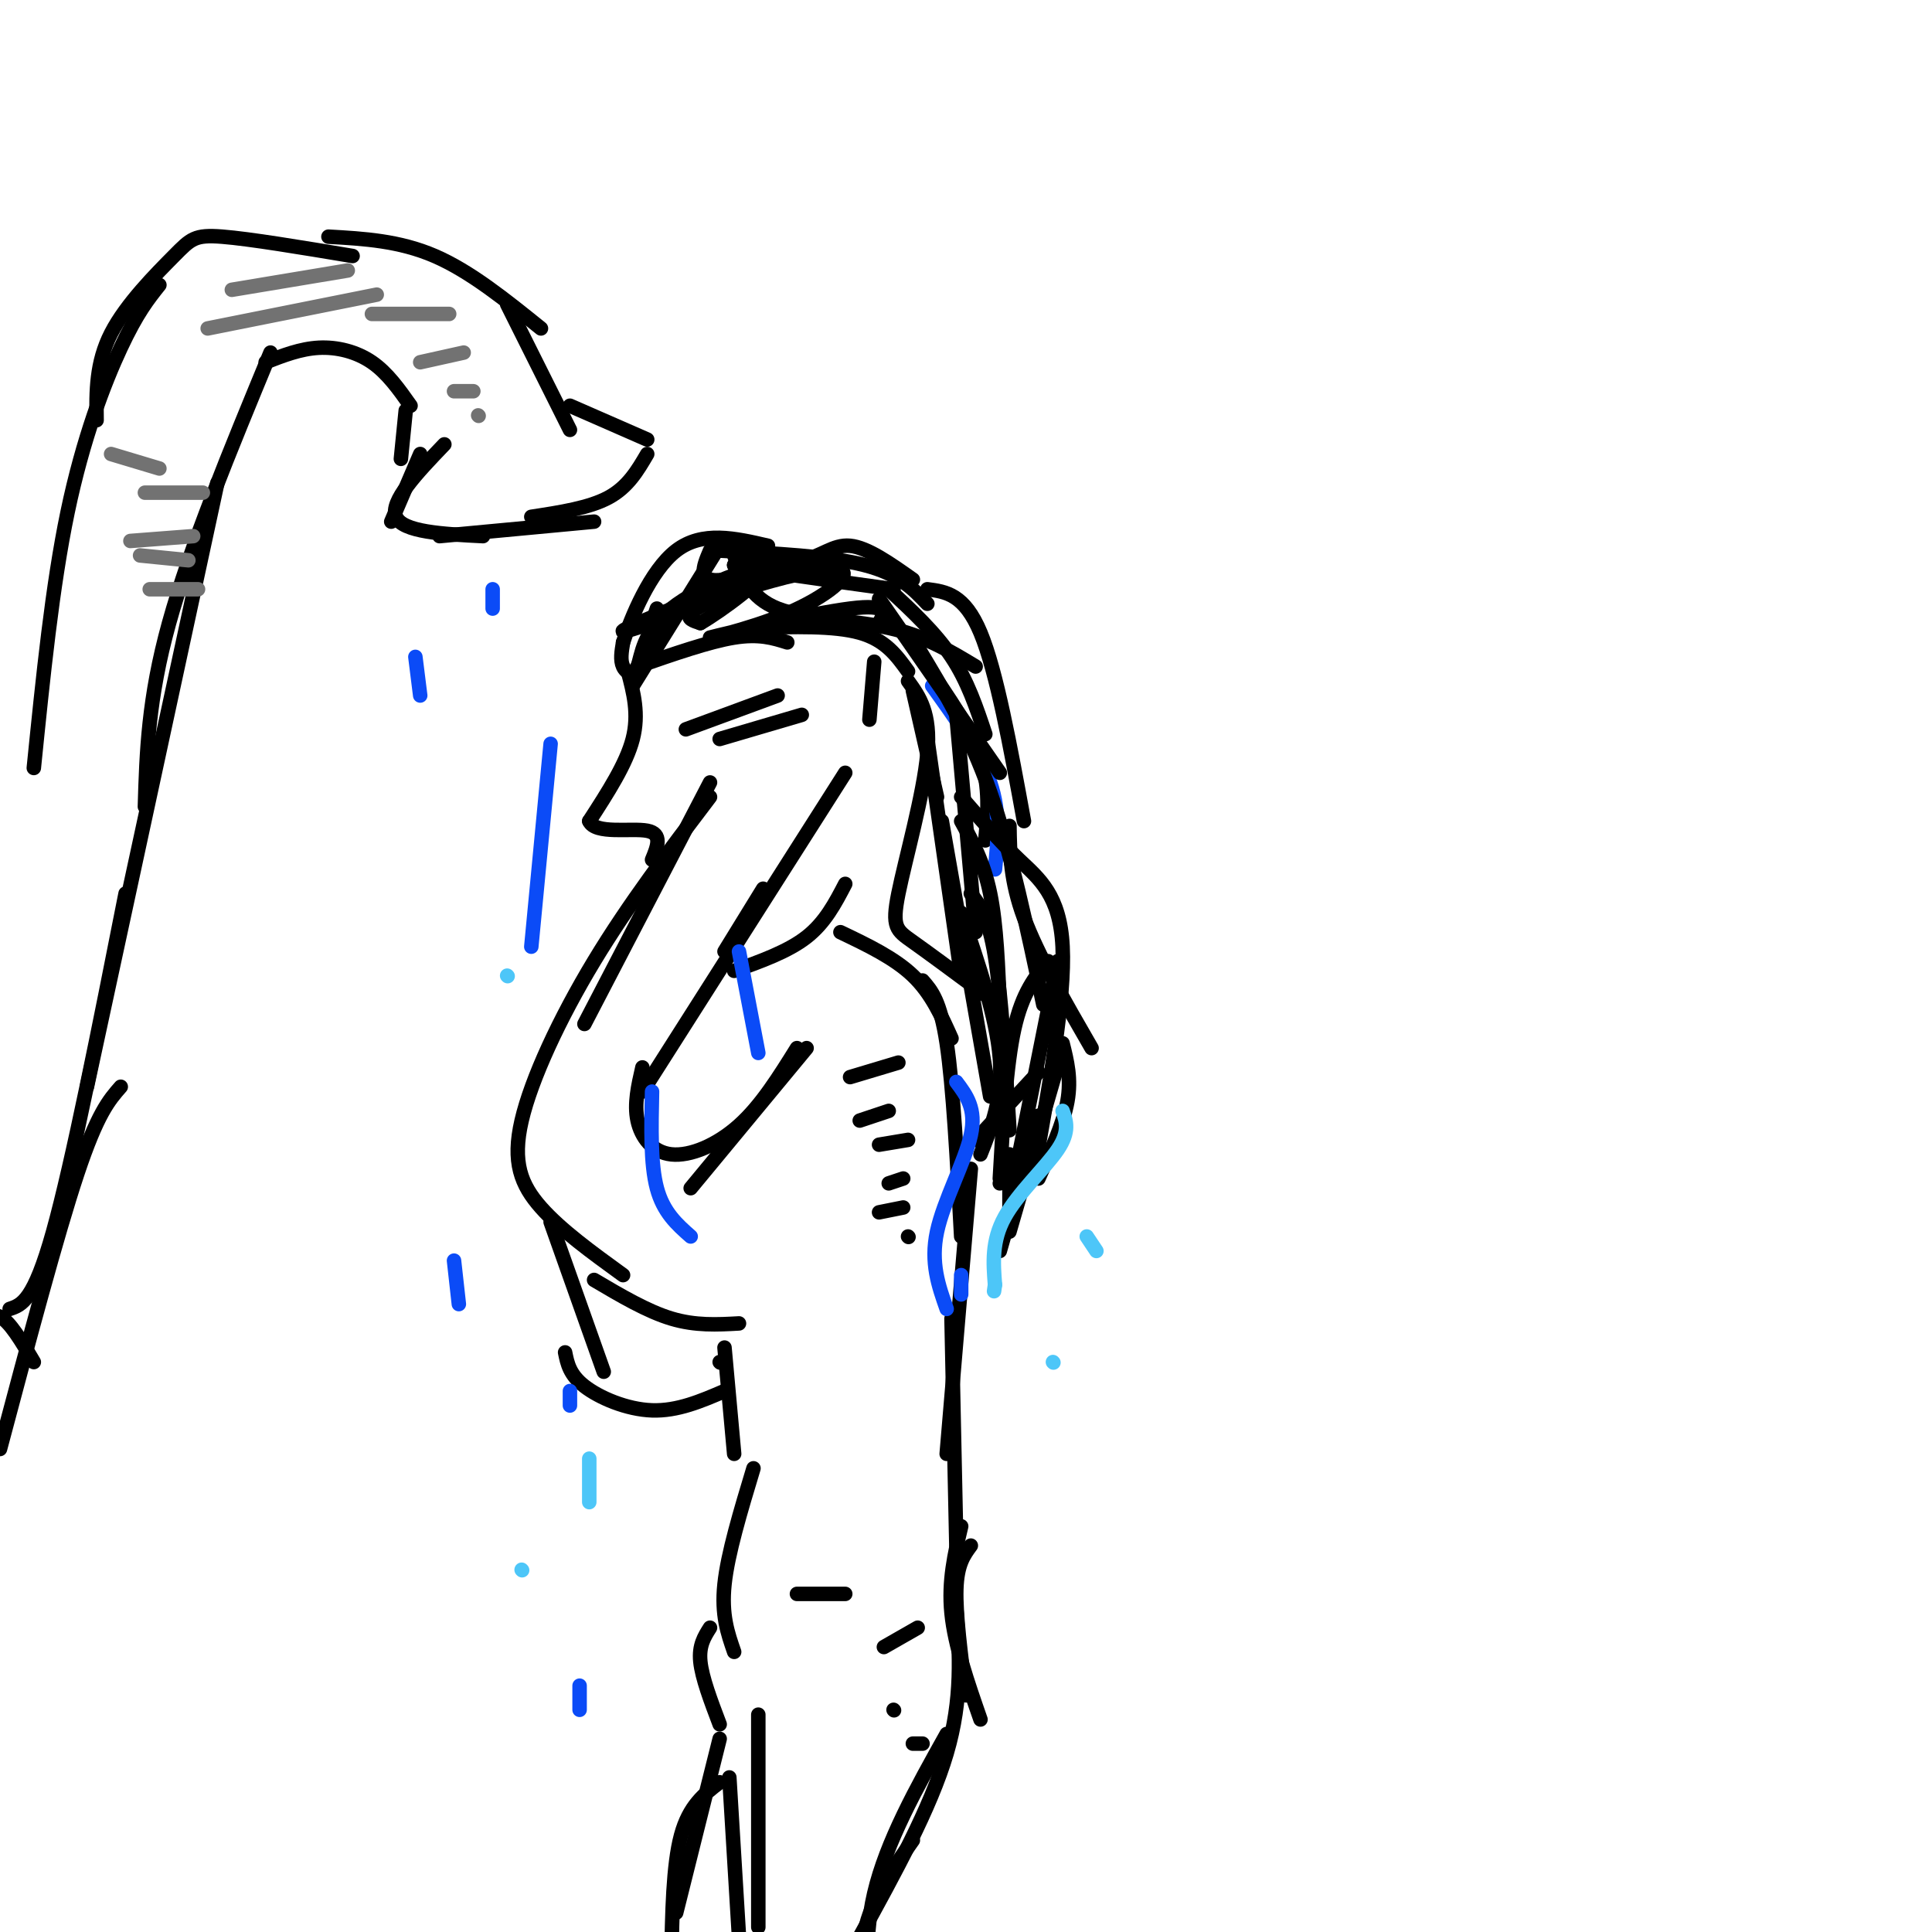 <svg viewBox='0 0 400 400' version='1.1' xmlns='http://www.w3.org/2000/svg' xmlns:xlink='http://www.w3.org/1999/xlink'><g fill='none' stroke='#000000' stroke-width='3' stroke-linecap='round' stroke-linejoin='round'><path d='M33,59c-2.311,2.889 -4.622,5.778 -8,13c-3.378,7.222 -7.822,18.778 -11,34c-3.178,15.222 -5.089,34.111 -7,53'/><path d='M20,87c-0.065,-5.940 -0.131,-11.881 3,-18c3.131,-6.119 9.458,-12.417 13,-16c3.542,-3.583 4.298,-4.452 10,-4c5.702,0.452 16.351,2.226 27,4'/><path d='M68,49c7.333,0.417 14.667,0.833 22,4c7.333,3.167 14.667,9.083 22,15'/><path d='M105,63c0.000,0.000 13.000,26.000 13,26'/><path d='M118,84c0.000,0.000 16.000,7.000 16,7'/><path d='M134,94c-2.000,3.417 -4.000,6.833 -8,9c-4.000,2.167 -10.000,3.083 -16,4'/><path d='M123,108c0.000,0.000 -32.000,3.000 -32,3'/><path d='M100,111c-8.333,-0.417 -16.667,-0.833 -18,-4c-1.333,-3.167 4.333,-9.083 10,-15'/><path d='M81,108c0.000,0.000 6.000,-14.000 6,-14'/><path d='M83,95c0.000,0.000 1.000,-10.000 1,-10'/><path d='M85,84c-2.400,-3.400 -4.800,-6.800 -8,-9c-3.200,-2.200 -7.200,-3.200 -11,-3c-3.800,0.200 -7.400,1.600 -11,3'/><path d='M56,73c-8.333,20.167 -16.667,40.333 -21,56c-4.333,15.667 -4.667,26.833 -5,38'/><path d='M45,100c0.000,0.000 -27.000,125.000 -27,125'/><path d='M26,185c-5.500,27.833 -11.000,55.667 -15,70c-4.000,14.333 -6.500,15.167 -9,16'/><path d='M25,225c-2.417,2.750 -4.833,5.500 -9,18c-4.167,12.500 -10.083,34.750 -16,57'/><path d='M7,282c-5.000,-8.500 -10.000,-17.000 -12,1c-2.000,18.000 -1.000,62.500 0,107'/><path d='M167,217c0.000,0.000 -24.000,29.000 -24,29'/><path d='M165,217c-3.702,5.940 -7.405,11.881 -12,16c-4.595,4.119 -10.083,6.417 -14,6c-3.917,-0.417 -6.262,-3.548 -7,-7c-0.738,-3.452 0.131,-7.226 1,-11'/><path d='M133,226c0.000,0.000 42.000,-66.000 42,-66'/><path d='M150,197c0.000,0.000 8.000,-13.000 8,-13'/><path d='M147,162c0.000,0.000 -26.000,50.000 -26,50'/><path d='M147,165c-8.429,11.089 -16.857,22.179 -24,34c-7.143,11.821 -13.000,24.375 -15,33c-2.000,8.625 -0.143,13.321 4,18c4.143,4.679 10.571,9.339 17,14'/><path d='M123,265c5.500,3.250 11.000,6.500 16,8c5.000,1.500 9.500,1.250 14,1'/><path d='M149,282c0.000,0.000 0.100,0.100 0.1,0.1'/><path d='M174,193c5.583,2.667 11.167,5.333 15,9c3.833,3.667 5.917,8.333 8,13'/><path d='M191,203c1.833,2.083 3.667,4.167 5,13c1.333,8.833 2.167,24.417 3,40'/><path d='M201,242c0.000,0.000 -5.000,59.000 -5,59'/><path d='M197,273c0.000,0.000 1.000,47.000 1,47'/><path d='M201,320c-1.417,1.917 -2.833,3.833 -3,9c-0.167,5.167 0.917,13.583 2,22'/><path d='M199,316c-1.333,5.667 -2.667,11.333 -2,18c0.667,6.667 3.333,14.333 6,22'/><path d='M198,333c0.667,9.333 1.333,18.667 -2,30c-3.333,11.333 -10.667,24.667 -18,38'/><path d='M196,359c-6.250,11.167 -12.500,22.333 -15,33c-2.500,10.667 -1.250,20.833 0,31'/><path d='M189,381c-4.333,6.167 -8.667,12.333 -10,19c-1.333,6.667 0.333,13.833 2,21'/><path d='M157,355c0.000,0.000 0.000,44.000 0,44'/><path d='M151,368c0.000,0.000 2.000,33.000 2,33'/><path d='M149,369c-3.167,2.417 -6.333,4.833 -8,11c-1.667,6.167 -1.833,16.083 -2,26'/><path d='M140,396c0.000,0.000 9.000,-36.000 9,-36'/><path d='M149,357c-1.833,-4.833 -3.667,-9.667 -4,-13c-0.333,-3.333 0.833,-5.167 2,-7'/><path d='M152,342c-1.333,-3.833 -2.667,-7.667 -2,-14c0.667,-6.333 3.333,-15.167 6,-24'/><path d='M152,301c0.000,0.000 -2.000,-22.000 -2,-22'/><path d='M150,288c-4.867,2.089 -9.733,4.178 -15,4c-5.267,-0.178 -10.933,-2.622 -14,-5c-3.067,-2.378 -3.533,-4.689 -4,-7'/><path d='M125,284c0.000,0.000 -11.000,-31.000 -11,-31'/><path d='M152,201c5.583,-2.000 11.167,-4.000 15,-7c3.833,-3.000 5.917,-7.000 8,-11'/><path d='M151,114c5.511,1.333 11.022,2.667 15,2c3.978,-0.667 6.422,-3.333 10,-3c3.578,0.333 8.289,3.667 13,7'/><path d='M192,122c3.833,0.500 7.667,1.000 11,9c3.333,8.000 6.167,23.500 9,39'/><path d='M209,171c0.083,5.667 0.167,11.333 3,19c2.833,7.667 8.417,17.333 14,27'/><path d='M220,216c0.917,3.667 1.833,7.333 1,12c-0.833,4.667 -3.417,10.333 -6,16'/><path d='M218,238c0.000,0.000 -11.000,7.000 -11,7'/><path d='M215,222c0.000,0.000 -13.000,14.000 -13,14'/><path d='M199,189c3.667,10.833 7.333,21.667 8,30c0.667,8.333 -1.667,14.167 -4,20'/><path d='M192,138c4.500,6.500 9.000,13.000 11,19c2.000,6.000 1.500,11.500 1,17'/><path d='M189,143c0.000,0.000 5.000,22.000 5,22'/><path d='M150,112c0.000,0.000 0.100,0.100 0.1,0.1'/><path d='M149,113c0.000,0.000 -18.000,29.000 -18,29'/><path d='M136,126c0.000,0.000 -1.000,3.000 -1,3'/><path d='M132,138c7.417,-2.583 14.833,-5.167 20,-6c5.167,-0.833 8.083,0.083 11,1'/><path d='M156,130c8.333,-0.250 16.667,-0.500 22,1c5.333,1.500 7.667,4.750 10,8'/><path d='M181,137c0.000,0.000 -1.000,12.000 -1,12'/><path d='M130,139c1.167,4.417 2.333,8.833 1,14c-1.333,5.167 -5.167,11.083 -9,17'/><path d='M122,170c1.222,2.822 8.778,1.378 12,2c3.222,0.622 2.111,3.311 1,6'/><path d='M142,151c0.000,0.000 19.000,-7.000 19,-7'/><path d='M149,153c0.000,0.000 17.000,-5.000 17,-5'/><path d='M176,223c0.000,0.000 10.000,-3.000 10,-3'/><path d='M178,232c0.000,0.000 6.000,-2.000 6,-2'/><path d='M182,237c0.000,0.000 6.000,-1.000 6,-1'/><path d='M184,245c0.000,0.000 3.000,-1.000 3,-1'/><path d='M182,251c0.000,0.000 5.000,-1.000 5,-1'/><path d='M188,256c0.000,0.000 0.100,0.100 0.1,0.1'/><path d='M165,330c0.000,0.000 10.000,0.000 10,0'/><path d='M183,341c0.000,0.000 7.000,-4.000 7,-4'/><path d='M185,354c0.000,0.000 0.100,0.100 0.1,0.1'/><path d='M189,361c0.000,0.000 2.000,0.000 2,0'/></g>
<g fill='none' stroke='#0B4BF7' stroke-width='3' stroke-linecap='round' stroke-linejoin='round'><path d='M102,122c0.000,0.000 0.000,4.000 0,4'/><path d='M86,136c0.000,0.000 1.000,8.000 1,8'/><path d='M114,154c0.000,0.000 -4.000,42.000 -4,42'/><path d='M94,261c0.000,0.000 1.000,9.000 1,9'/><path d='M118,288c0.000,0.000 0.000,3.000 0,3'/><path d='M120,349c0.000,0.000 0.000,5.000 0,5'/><path d='M198,224c2.089,2.778 4.178,5.556 3,11c-1.178,5.444 -5.622,13.556 -7,20c-1.378,6.444 0.311,11.222 2,16'/><path d='M199,264c0.000,0.000 0.000,4.000 0,4'/><path d='M153,197c0.000,0.000 4.000,21.000 4,21'/><path d='M135,226c-0.167,7.500 -0.333,15.000 1,20c1.333,5.000 4.167,7.500 7,10'/><path d='M193,142c4.917,6.833 9.833,13.667 12,20c2.167,6.333 1.583,12.167 1,18'/></g>
<g fill='none' stroke='#000000' stroke-width='3' stroke-linecap='round' stroke-linejoin='round'><path d='M182,129c1.107,-2.020 2.215,-4.040 -6,-3c-8.215,1.040 -25.752,5.139 -29,6c-3.248,0.861 7.793,-1.518 16,-5c8.207,-3.482 13.581,-8.067 11,-9c-2.581,-0.933 -13.118,1.787 -20,4c-6.882,2.213 -10.109,3.918 -11,5c-0.891,1.082 0.555,1.541 2,2'/><path d='M145,129c4.306,-2.477 14.071,-9.669 13,-11c-1.071,-1.331 -12.978,3.200 -19,8c-6.022,4.800 -6.160,9.869 -7,12c-0.840,2.131 -2.383,1.323 -3,0c-0.617,-1.323 -0.309,-3.162 0,-5'/><path d='M129,133c1.600,-4.956 5.600,-14.844 11,-19c5.400,-4.156 12.200,-2.578 19,-1'/><path d='M147,114c-1.461,3.442 -2.922,6.885 3,6c5.922,-0.885 19.228,-6.096 14,-4c-5.228,2.096 -28.989,11.500 -34,14c-5.011,2.500 8.728,-1.904 16,-6c7.272,-4.096 8.078,-7.885 8,-9c-0.078,-1.115 -1.039,0.442 -2,2'/><path d='M152,117c5.167,1.167 19.083,3.083 33,5'/><path d='M149,114c11.417,0.583 22.833,1.167 30,3c7.167,1.833 10.083,4.917 13,8'/><path d='M152,115c1.644,4.378 3.289,8.756 9,11c5.711,2.244 15.489,2.356 23,4c7.511,1.644 12.756,4.822 18,8'/><path d='M184,122c4.833,4.500 9.667,9.000 13,14c3.333,5.000 5.167,10.500 7,16'/><path d='M182,124c0.000,0.000 25.000,36.000 25,36'/><path d='M190,134c5.333,8.833 10.667,17.667 15,30c4.333,12.333 7.667,28.167 11,44'/><path d='M198,148c0.000,0.000 4.000,45.000 4,45'/><path d='M188,141c2.369,3.292 4.738,6.583 4,15c-0.738,8.417 -4.583,21.958 -6,29c-1.417,7.042 -0.405,7.583 3,10c3.405,2.417 9.202,6.708 15,11'/><path d='M192,153c0.000,0.000 7.000,49.000 7,49'/><path d='M195,170c0.000,0.000 10.000,57.000 10,57'/><path d='M199,170c2.333,4.250 4.667,8.500 6,15c1.333,6.500 1.667,15.250 2,24'/><path d='M199,165c3.933,4.533 7.867,9.067 12,13c4.133,3.933 8.467,7.267 9,18c0.533,10.733 -2.733,28.867 -6,47'/><path d='M217,199c-2.667,3.250 -5.333,6.500 -7,14c-1.667,7.500 -2.333,19.250 -3,31'/><path d='M201,185c1.833,2.417 3.667,4.833 5,13c1.333,8.167 2.167,22.083 3,36'/><path d='M219,199c0.000,0.000 -9.000,45.000 -9,45'/><path d='M220,217c0.000,0.000 -11.000,38.000 -11,38'/><path d='M215,231c0.000,0.000 -8.000,28.000 -8,28'/><path d='M209,239c0.000,0.000 0.000,11.000 0,11'/></g>
<g fill='none' stroke='#4DC6F8' stroke-width='3' stroke-linecap='round' stroke-linejoin='round'><path d='M225,256c0.000,0.000 2.000,3.000 2,3'/><path d='M220,230c0.756,2.133 1.511,4.267 -1,8c-2.511,3.733 -8.289,9.067 -11,14c-2.711,4.933 -2.356,9.467 -2,14'/><path d='M206,266c-0.333,2.333 -0.167,1.167 0,0'/><path d='M218,282c0.000,0.000 0.100,0.100 0.1,0.1'/><path d='M122,302c0.000,0.000 0.000,9.000 0,9'/><path d='M108,325c0.000,0.000 0.100,0.100 0.1,0.1'/><path d='M105,202c0.000,0.000 0.100,0.100 0.1,0.1'/></g>
<g fill='none' stroke='#727272' stroke-width='3' stroke-linecap='round' stroke-linejoin='round'><path d='M48,60c0.000,0.000 24.000,-4.000 24,-4'/><path d='M43,68c0.000,0.000 35.000,-7.000 35,-7'/><path d='M77,65c0.000,0.000 16.000,0.000 16,0'/><path d='M87,75c0.000,0.000 9.000,-2.000 9,-2'/><path d='M94,81c0.000,0.000 4.000,0.000 4,0'/><path d='M99,86c0.000,0.000 0.100,0.100 0.1,0.1'/><path d='M23,94c0.000,0.000 10.000,3.000 10,3'/><path d='M30,102c0.000,0.000 12.000,0.000 12,0'/><path d='M27,112c0.000,0.000 13.000,-1.000 13,-1'/><path d='M29,115c0.000,0.000 10.000,1.000 10,1'/><path d='M31,122c0.000,0.000 10.000,0.000 10,0'/></g>
</svg>